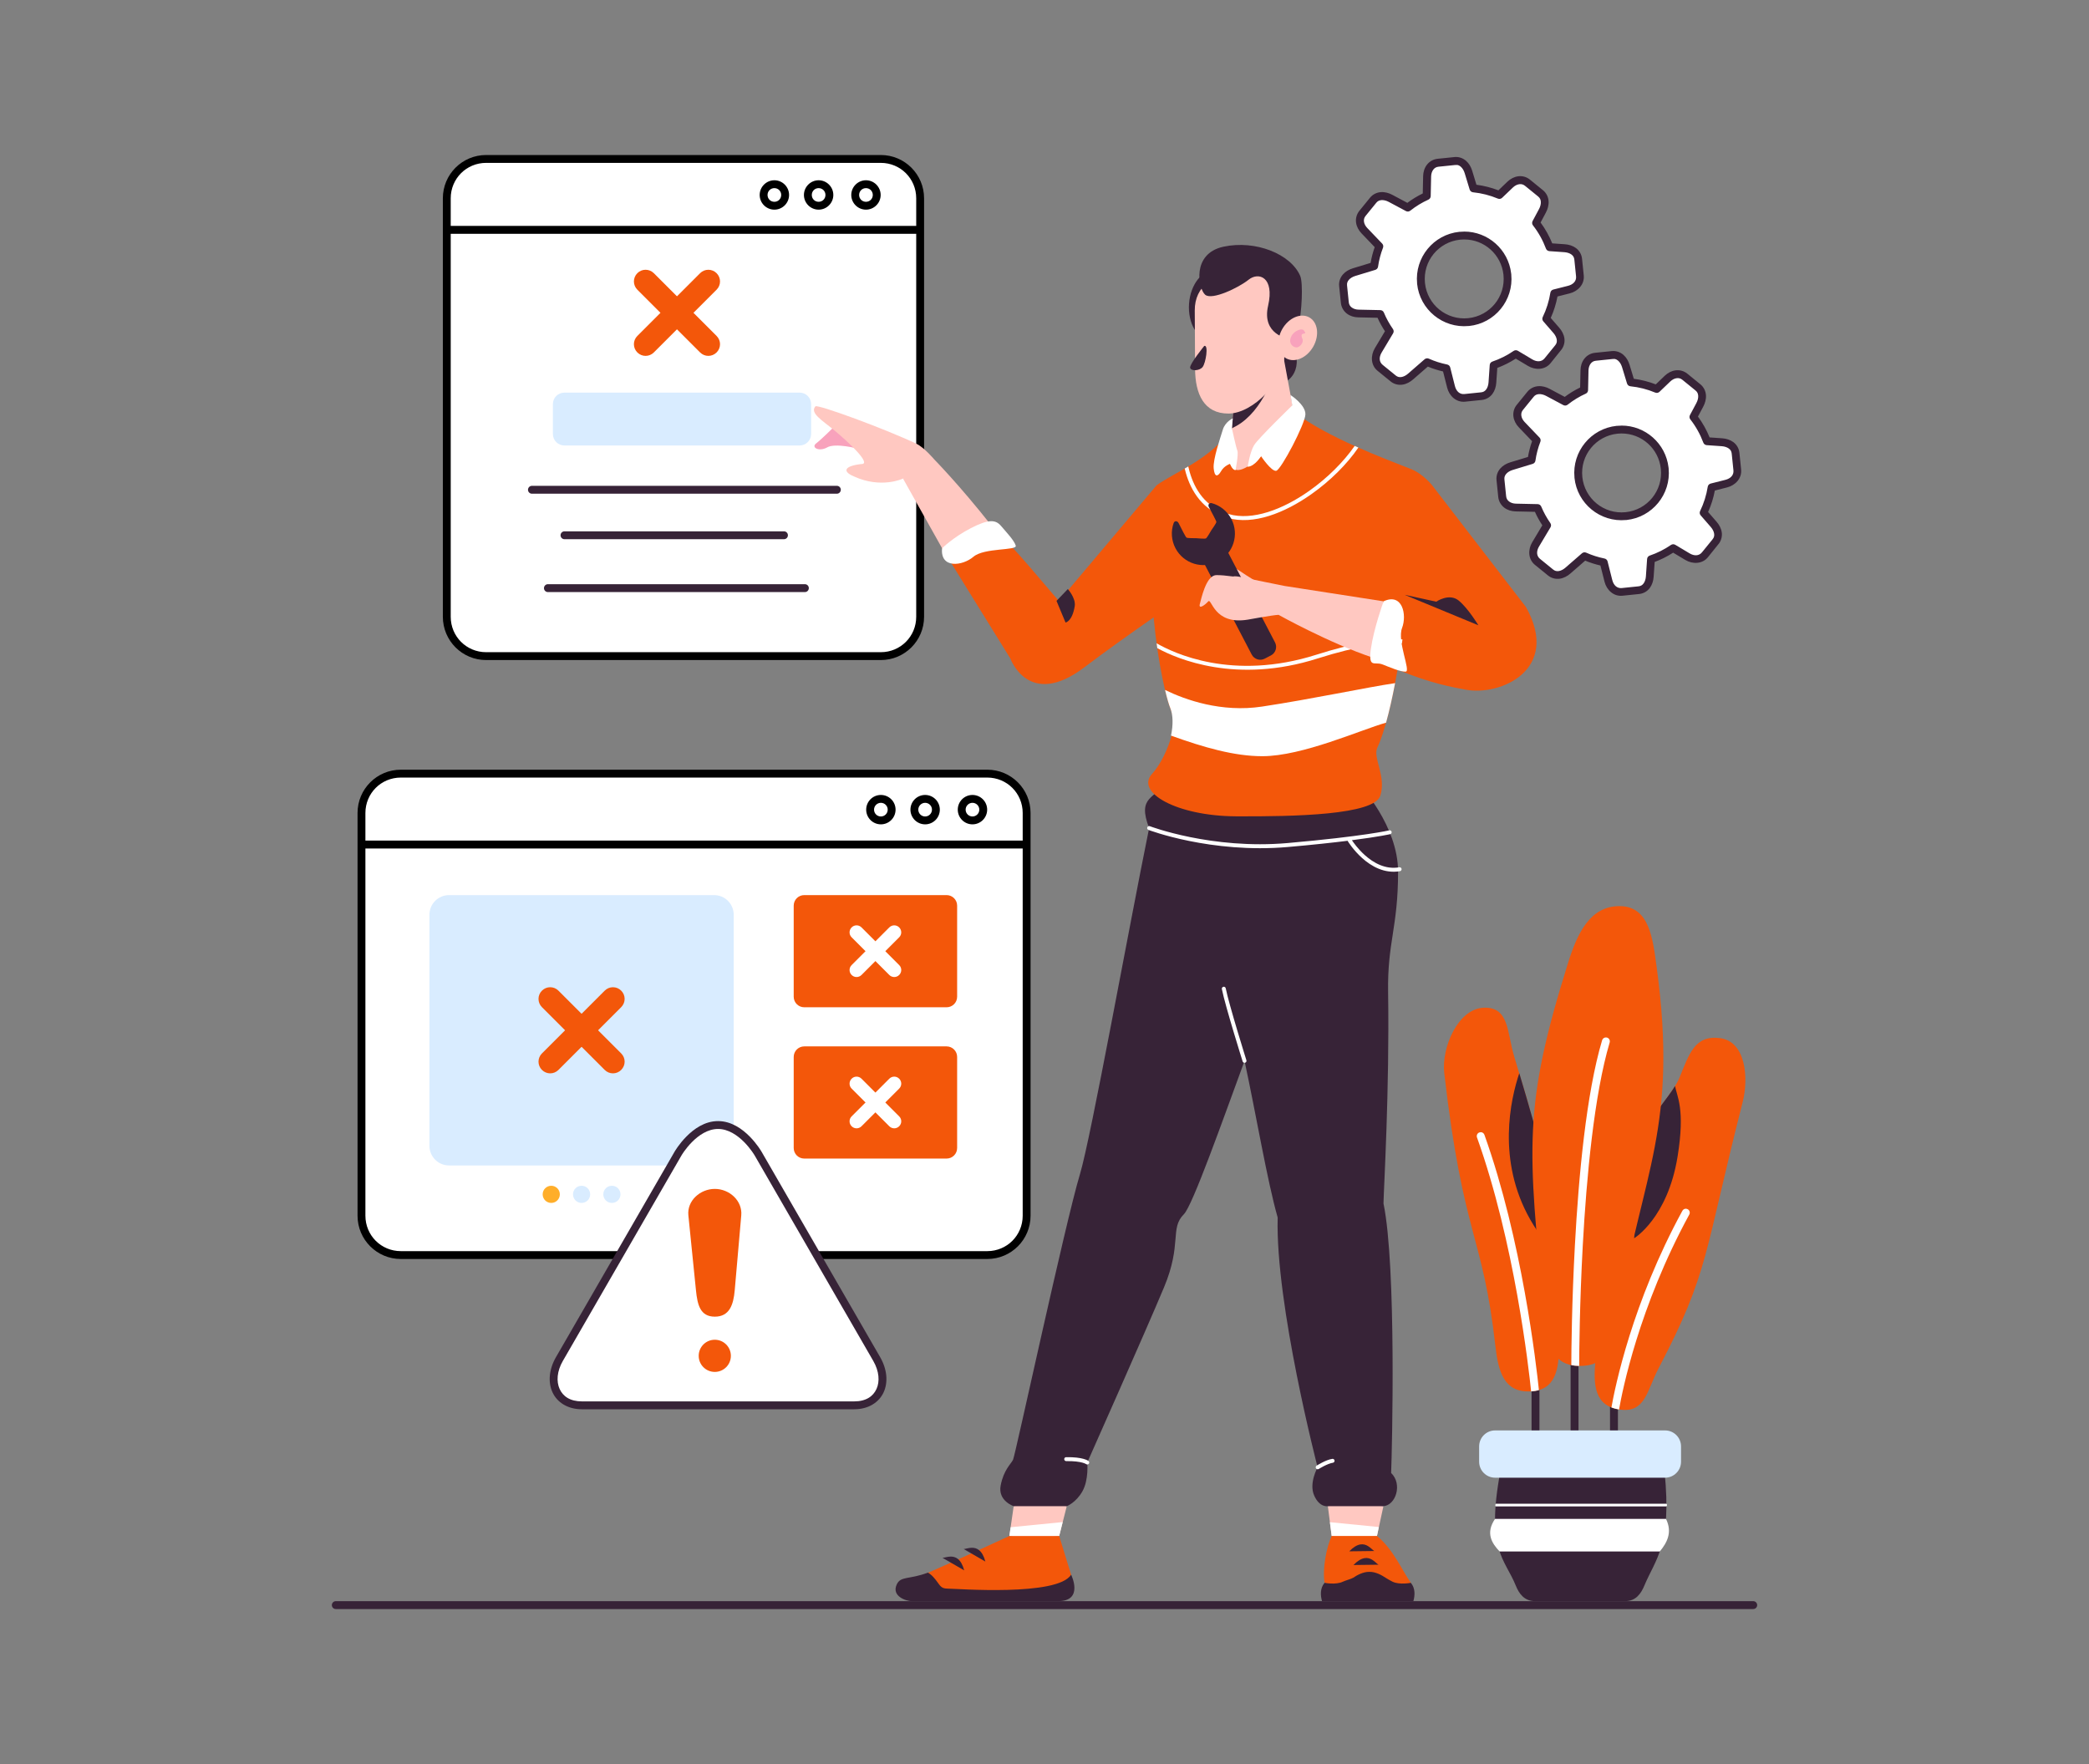 <?xml version="1.0" encoding="UTF-8"?>
<svg id="Layer_1" xmlns="http://www.w3.org/2000/svg" viewBox="0 0 752 635">
  <rect x="0" y="0" width="752" height="635" fill="#808080" stroke="none"/>
  <defs>
    <style>
      .cls-1 {
        fill: #fff;
      }

      .cls-2 {
        fill: #f8a2bc;
      }

      .cls-3 {
        fill: #d9ecff;
      }

      .cls-4 {
        fill: #315ee2;
      }

      .cls-5 {
        fill: #372337;
      }

      .cls-6 {
        fill: #f3570a;
      }

      .cls-7 {
        fill: #ffae2a;
      }

      .cls-8 {
        fill: #ffc8c1;
      }
    </style>
  </defs>
  <g id="g9894">
    <g id="g7161">
      <g id="path5852">
        <path class="cls-1" d="M175,57.21h142.07c7.85,0,14.16,6.32,14.16,14.16v150.64c0,7.85-6.32,14.16-14.16,14.16h-142.07c-7.85,0-14.16-6.32-14.16-14.16V71.38c0-7.85,6.32-14.16,14.16-14.16Z"/>
      </g>
      <g id="rect5262">
        <path d="M175,55.8c-8.61,0-15.58,6.97-15.58,15.58v150.64c0,8.61,6.97,15.58,15.58,15.58h142.07c8.61,0,15.58-6.97,15.58-15.58V71.38c0-8.61-6.97-15.58-15.58-15.58h-142.07ZM175,58.63h142.07c7.09,0,12.75,5.66,12.75,12.75v150.64c0,7.09-5.66,12.75-12.75,12.75h-142.07c-7.09,0-12.75-5.66-12.75-12.75V71.38c0-7.09,5.66-12.75,12.75-12.75Z"/>
      </g>
      <g id="path6532">
        <path d="M161.2,81.32c-.78,0-1.42.63-1.42,1.42s.63,1.42,1.42,1.42h168.62c.78,0,1.42-.63,1.42-1.42s-.63-1.42-1.42-1.42h-168.62Z"/>
      </g>
      <g id="path5317">
        <path class="cls-6" d="M229.43,120.93l22.59-22.59c1.65-1.64,4.29-1.65,5.94,0,1.64,1.65,1.65,4.29,0,5.94l-22.59,22.59c-1.65,1.65-4.29,1.65-5.94,0-1.65-1.65-1.65-4.29,0-5.94Z"/>
      </g>
      <g id="path5323">
        <path class="cls-6" d="M257.96,120.93l-22.59-22.59c-1.65-1.64-4.29-1.65-5.94,0-1.64,1.65-1.65,4.29,0,5.94l22.59,22.59c1.65,1.65,4.29,1.65,5.94,0,1.65-1.65,1.65-4.29,0-5.94Z"/>
      </g>
      <g id="path6559">
        <path class="cls-5" d="M191.49,174.88c-.78,0-1.42.63-1.42,1.42s.63,1.42,1.42,1.42h109.76c.78,0,1.42-.63,1.42-1.42s-.63-1.42-1.42-1.42h-109.76Z"/>
      </g>
      <g id="rect2333-3-3">
        <path class="cls-3" d="M203.18,141.33h84.66c2.3,0,4.15,1.85,4.15,4.15v10.73c0,2.3-1.85,4.15-4.15,4.15h-84.66c-2.3,0-4.15-1.85-4.15-4.15v-10.73c0-2.3,1.85-4.15,4.15-4.15Z"/>
      </g>
      <g id="path6565">
        <path class="cls-5" d="M203.21,191.26c-.78,0-1.42.63-1.42,1.42s.63,1.42,1.42,1.42h79c.78,0,1.42-.63,1.42-1.42s-.63-1.42-1.42-1.42h-79Z"/>
      </g>
      <g id="path6571">
        <path class="cls-5" d="M197.24,210.29c-.78,0-1.42.63-1.42,1.42s.63,1.42,1.42,1.42h92.5c.78,0,1.42-.63,1.42-1.42s-.63-1.42-1.42-1.42h-92.5Z"/>
      </g>
      <g id="path5845">
        <path d="M278.76,64.89c-2.9,0-5.29,2.38-5.29,5.29s2.38,5.29,5.29,5.29,5.29-2.38,5.29-5.29-2.38-5.29-5.29-5.29ZM278.76,67.72c1.37,0,2.46,1.08,2.46,2.46s-1.08,2.46-2.46,2.46-2.46-1.08-2.46-2.46,1.08-2.46,2.46-2.46Z"/>
      </g>
      <g id="path5848">
        <path d="M294.69,64.89c-2.9,0-5.29,2.38-5.29,5.29s2.38,5.29,5.29,5.29,5.29-2.38,5.29-5.29-2.38-5.29-5.29-5.29ZM294.69,67.72c1.37,0,2.46,1.08,2.46,2.46s-1.08,2.46-2.46,2.46-2.46-1.08-2.46-2.46,1.08-2.46,2.46-2.46Z"/>
      </g>
      <g id="path5850">
        <path d="M311.73,64.89c-2.9,0-5.29,2.38-5.29,5.29s2.38,5.29,5.29,5.29,5.29-2.38,5.29-5.29-2.38-5.29-5.29-5.29ZM311.73,67.72c1.37,0,2.46,1.08,2.46,2.46,0,1.37-1.08,2.46-2.46,2.46s-2.46-1.08-2.46-2.46,1.08-2.46,2.46-2.46Z"/>
      </g>
    </g>
    <g id="g7139">
      <g id="path5943">
        <path class="cls-1" d="M144.29,278.48h211.11c7.85,0,14.16,6.32,14.16,14.16v144.97c0,7.85-6.32,14.16-14.16,14.16h-211.11c-7.85,0-14.16-6.32-14.16-14.16v-144.97c0-7.85,6.32-14.16,14.16-14.16Z"/>
      </g>
      <g id="path5945">
        <path d="M144.29,277.07c-8.61,0-15.58,6.97-15.58,15.58v144.97c0,8.61,6.97,15.58,15.58,15.58h211.11c8.61,0,15.58-6.97,15.58-15.58v-144.97c0-8.61-6.97-15.58-15.58-15.58h-211.11ZM144.29,279.9h211.11c7.09,0,12.75,5.66,12.75,12.75v144.97c0,7.09-5.66,12.75-12.75,12.75h-211.11c-7.09,0-12.75-5.66-12.75-12.75v-144.97c0-7.09,5.66-12.75,12.75-12.75Z"/>
      </g>
      <g id="path6602">
        <path d="M130.5,302.59c-.78,0-1.42.63-1.42,1.42s.63,1.42,1.42,1.42h237.66c.78,0,1.42-.63,1.42-1.42s-.63-1.42-1.42-1.42h-237.66Z"/>
      </g>
      <g id="path5963">
        <path d="M317.1,296.74c-2.92,0-5.29-2.37-5.29-5.29s2.37-5.29,5.29-5.29,5.29,2.37,5.29,5.29-2.37,5.29-5.29,5.29ZM317.1,288.99c-1.35,0-2.46,1.1-2.46,2.46s1.1,2.46,2.46,2.46,2.46-1.1,2.46-2.46-1.1-2.46-2.46-2.46Z"/>
      </g>
      <g id="path5965">
        <path d="M333.03,296.74c-2.92,0-5.29-2.37-5.29-5.29s2.37-5.29,5.29-5.29,5.29,2.37,5.29,5.29-2.37,5.29-5.29,5.29ZM333.03,288.99c-1.35,0-2.46,1.1-2.46,2.46s1.1,2.46,2.46,2.46,2.46-1.1,2.46-2.46-1.1-2.46-2.46-2.46Z"/>
      </g>
      <g id="path5967">
        <path d="M350.07,296.74c-2.92,0-5.29-2.37-5.29-5.29s2.37-5.29,5.29-5.29,5.29,2.37,5.29,5.29-2.37,5.29-5.29,5.29ZM350.07,288.99c-1.35,0-2.46,1.1-2.46,2.46s1.1,2.46,2.46,2.46,2.46-1.1,2.46-2.46-1.1-2.46-2.46-2.46Z"/>
      </g>
      <g id="rect5969">
        <path class="cls-3" d="M161.67,322.21h95.37c3.92,0,7.08,3.16,7.08,7.08v83.16c0,3.92-3.16,7.08-7.08,7.08h-95.37c-3.92,0-7.08-3.16-7.08-7.08v-83.16c0-3.92,3.16-7.08,7.08-7.08Z"/>
      </g>
      <g id="path6005">
        <path class="cls-6" d="M289.52,322.21h51.23c2.11,0,3.8,1.7,3.8,3.8v32.78c0,2.11-1.7,3.8-3.8,3.8h-51.23c-2.11,0-3.8-1.7-3.8-3.8v-32.78c0-2.11,1.7-3.8,3.8-3.8Z"/>
      </g>
      <g id="path6015">
        <path class="cls-6" d="M289.52,376.67h51.23c2.11,0,3.8,1.7,3.8,3.8v32.78c0,2.11-1.7,3.8-3.8,3.8h-51.23c-2.11,0-3.8-1.7-3.8-3.8v-32.78c0-2.11,1.7-3.8,3.8-3.8Z"/>
      </g>
      <g id="path5317-8">
        <path class="cls-6" d="M195.09,379.2l22.59-22.59c1.65-1.65,4.29-1.65,5.94,0,1.65,1.64,1.65,4.29,0,5.94l-22.59,22.59c-1.65,1.65-4.29,1.65-5.94,0-1.65-1.65-1.65-4.29,0-5.94Z"/>
      </g>
      <g id="path5323-7">
        <path class="cls-6" d="M223.62,379.2l-22.59-22.59c-1.65-1.65-4.29-1.65-5.94,0-1.65,1.64-1.65,4.29,0,5.94l22.59,22.59c1.65,1.65,4.29,1.65,5.94,0,1.65-1.65,1.65-4.29,0-5.94Z"/>
      </g>
      <g id="path6035">
        <path class="cls-1" d="M306.57,347.4l13.56-13.56c.99-.99,2.58-.99,3.56,0s.99,2.58,0,3.56l-13.56,13.56c-.99.99-2.58.99-3.56,0-.99-.99-.99-2.58,0-3.56Z"/>
      </g>
      <g id="path6037">
        <path class="cls-1" d="M323.69,347.4l-13.56-13.56c-.99-.99-2.58-.99-3.56,0-.99.99-.99,2.58,0,3.56l13.56,13.56c.99.99,2.58.99,3.56,0,.99-.99.99-2.58,0-3.56Z"/>
      </g>
      <g id="path6039">
        <path class="cls-1" d="M306.57,401.86l13.56-13.56c.99-.99,2.58-.99,3.56,0,.99.99.99,2.58,0,3.56l-13.56,13.56c-.99.99-2.58.99-3.56,0-.99-.99-.99-2.58,0-3.56Z"/>
      </g>
      <g id="path6041">
        <path class="cls-1" d="M323.69,401.86l-13.56-13.56c-.99-.99-2.58-.99-3.56,0-.99.99-.99,2.58,0,3.56l13.56,13.56c.99.99,2.58.99,3.56,0,.99-.99.99-2.58,0-3.56Z"/>
      </g>
      <g id="g6069">
        <g id="path6058">
          <path class="cls-7" d="M201.53,429.93c0,1.71-1.38,3.09-3.09,3.09s-3.09-1.38-3.09-3.09,1.38-3.09,3.09-3.09,3.09,1.38,3.09,3.09Z"/>
        </g>
        <g id="path6062">
          <path class="cls-3" d="M212.45,429.93c0,1.71-1.38,3.09-3.09,3.09s-3.09-1.38-3.09-3.09,1.38-3.09,3.09-3.09,3.09,1.38,3.09,3.09Z"/>
        </g>
        <g id="path6064">
          <path class="cls-3" d="M223.36,429.93c0,1.71-1.38,3.09-3.09,3.09s-3.09-1.38-3.09-3.09,1.38-3.09,3.09-3.09,3.09,1.38,3.09,3.09Z"/>
        </g>
      </g>
    </g>
    <g id="path3552">
      <path class="cls-5" d="M120.88,576.37c-.78,0-1.42.63-1.42,1.42s.63,1.42,1.42,1.42h510.25c.78,0,1.42-.63,1.42-1.42,0-.78-.63-1.42-1.42-1.42H120.88Z"/>
    </g>
    <g id="g7211">
      <g id="path1812-5-4">
        <path class="cls-5" d="M445.44,110.57c-.5,7-4.8,12.4-9.61,12.06-4.81-.34-8.3-6.3-7.8-13.3.5-7,4.8-12.4,9.61-12.06h0c4.81.34,8.3,6.3,7.8,13.3h0Z"/>
      </g>
      <g id="g2164-0">
        <g id="path966-5-1">
          <path class="cls-8" d="M498.01,542.17l-2.33,10.72c-5.86,1.03-10.16,1.44-16.3,0l-1.38-10.72c8.91-2.81,15.03-1,20.02,0Z"/>
        </g>
        <g id="path953-6-2">
          <path class="cls-4" d="M497.97,542.17h-.87c.28.06.57.05.87,0Z"/>
        </g>
        <g id="path1006-09-2">
          <path class="cls-6" d="M507.88,569.78c-3.06-4.29-6.29-12.07-12.2-16.88h-16.3c-1.86,3.95-3.4,11.85-2.56,16.88,0,0,27.93,7.49,31.06,0Z"/>
        </g>
        <g id="path1002-5-3">
          <path class="cls-5" d="M492.88,565.82c-2.19-.03-4.44,1.23-5.73,2.11-.79.48-2.79.98-3.76,1.44-2.53,1.21-6.58.4-6.58.4-1.7,2.02-1.45,4.7-.91,6.59h32.89c.54-1.9.79-4.57-.91-6.59,0,0-4.05.81-6.58-.4-.97-.47-1.75-.96-2.54-1.44-1.31-.89-3.59-2.17-5.81-2.11-.02,0-.05,0-.07,0h0Z"/>
        </g>
        <g id="path1014-6-0">
          <path class="cls-5" d="M493.92,561.44c1.04.62,1.78,1.51,2.31,1.81l-9.01.11c3.03-3.11,5.18-2.82,6.7-1.92Z"/>
        </g>
        <g id="path975-6-9">
          <path class="cls-5" d="M492.4,556.51c1.04.61,1.78,1.51,2.31,1.81l-9.01.11c3.03-3.11,5.18-2.82,6.7-1.92Z"/>
        </g>
        <g id="path1110-4-3">
          <path class="cls-1" d="M479.38,552.9l-.65-4.96,17.63,1.75-.68,3.21h-16.3Z"/>
        </g>
      </g>
      <g id="path967-0-0">
        <path class="cls-8" d="M384.02,542.17l-2.73,10.72c-6.37,1.03-12.5,1.44-17.93,0l1.55-10.72c10.32-2.81,14.62-1,19.11,0Z"/>
      </g>
      <g id="path2170-0">
        <path class="cls-5" d="M489.62,282.76l-68.79-1.85c-5.19,6.72-11.59,5.62-7.16,17.17-7.25,35.51-20.94,111.47-24.91,124.6-5.26,17.4-23.27,101.16-24.08,102.78-.81,1.62-3.34,3.61-4.45,9.21-1.11,5.59,4.68,7.51,4.68,7.51h19.11s3.32-1.24,5.65-5.39c2.33-4.15,1.72-10.32,1.72-10.32,0,0,21.05-47.32,27.63-63.06,6.58-15.74,2-21.17,7.15-26.32,3.16-3.16,13.97-33.8,21.84-55.2,4.24,19.7,8.19,43.3,11.93,56.39-.86,31.27,14.38,89.92,14.38,89.92,0,0-3.21,5.67-1.25,10.12,1.96,4.45,4.91,3.86,4.91,3.86h19.98c4.53-.29,6.98-7.99,2.82-11.95.34-8.12,1.95-74.3-2.75-97.02.11-5.68,2.2-40.8,1.66-76.08-.28-18.06,3.59-23.18,3.59-43.3,0-16.6-13.67-31.07-13.67-31.07h0Z"/>
      </g>
      <g id="path1753-8-6">
        <path class="cls-6" d="M465.68,148.18l-22.23,5.99c-7.44,11.08-20.13,15.52-27.09,20.52l-35.15,41.65s-.08-.09-.13-.14c-4.05-4.48-15.27-18.43-24.24-27.07-10.19,3.51-14.85,6.96-17.71,8.23l24.59,39.71s6.58,18.33,26.61,3.15c7.32-5.55,16.57-12.14,24.95-17.98,1.57,16.96,4.69,29.5,5.98,32.64,1.15,2.79,1.57,5.61.48,9.88-1.15,4.5-3.92,10.46-7.03,13.82-6.07,6.57,8.72,15.14,30.16,15.27,21.43.12,49.74-.52,52-7.39,2.26-6.87-2.72-13.75-1.09-17.24,2.74-5.87,5.21-16.25,7.32-28.18,11.9,5,20,6.36,24.53,7.22,12.43,2.36,34.32-7.15,21.7-29.73l-33.89-43.97s-3.29-4.05-7.39-5.67c-9.52-3.78-30.1-11.31-42.38-20.7Z"/>
      </g>
      <g id="path1759-6-8">
        <path class="cls-5" d="M460.07,138.59s7.15-1.26,6.74-9.39c-.41-8.13-7.49-5.78-6.74.3.74,6.08,0,9.09,0,9.09h0Z"/>
      </g>
      <g id="path1761-8-3">
        <path class="cls-8" d="M461.22,124.08l4.46,24.1s-6.76,13.89-16.63,19.8c-9.86,5.91-5.78-11.48-5.78-11.48l.91-11.54,17.04-20.88Z"/>
      </g>
      <g id="path1763-7-8">
        <path class="cls-5" d="M461.22,124.08l-17.04,20.88-.73,9.21c.55-.26,1.1-.54,1.66-.86,9.49-5.37,14.19-18.82,16.36-27.9l-.25-1.33Z"/>
      </g>
      <g id="path1765-6-0">
        <path class="cls-8" d="M446.08,98.23c8.91-.05,16.08.24,16.13,9.14l.12,20.69c.05,8.91-11.16,20.76-20.06,20.81-8.91.05-12.01-7.1-12.06-16.01l-.12-21.08c-.05-8.91,7.09-13.51,16-13.56Z"/>
      </g>
      <g id="path1810-7-9">
        <path class="cls-5" d="M463.73,121.91s-9.62-1.46-7.24-11.83c2.38-10.36-3.42-12.28-6.99-9.41-3.57,2.87-13.21,7.52-15.66,5.43-2.45-2.1-5.03-14.79,6.57-17.29,11.6-2.5,24.26,2.65,27.64,10.51,1.1,2.56.61,13.36-.7,18.34-1.32,5-3.61,4.25-3.61,4.25Z"/>
      </g>
      <g id="path1769-9-4">
        <path class="cls-8" d="M472.73,124.8c-2.31,4.06-6.69,5.93-9.76,4.18-3.08-1.75-3.7-6.47-1.38-10.53,2.31-4.06,6.69-5.93,9.76-4.18,3.08,1.75,3.7,6.47,1.38,10.53h0Z"/>
      </g>
      <g id="path1771-0-6">
        <path class="cls-5" d="M433.51,124.52s-5.4,6.64-5.08,7.88c.32,1.24,3.34,1.14,4.48-.27,1.14-1.42,2.23-8.12.6-7.61Z"/>
      </g>
      <g id="path1773-7-1">
        <path class="cls-2" d="M468.87,122.04c.52,1.23-1.01,3.17-2.33,3.01-1.32-.17-2.26-1.37-2.09-2.69.38-3,4.09-4.48,4.9-3.43,1.78,2.29-1.88-.2-.48,3.12Z"/>
      </g>
      <g id="path1815-8-2">
        <path class="cls-1" d="M449.14,168.02s.79-5.31,2.33-7.8c1.53-2.49,13.72-14.28,13.72-14.28l-.64-3.75s5.48,3.51,5.37,6.98c-.11,3.47-8.76,19.95-10.5,20.3-1.73.35-5.46-5.25-5.46-5.25,0,0-2.25,3.67-4.81,3.8h0Z"/>
      </g>
      <g id="path1819-9-7">
        <path class="cls-1" d="M444.79,169.23c-.01-.21,1.13-5.81.63-7.03-.5-1.22-1.96-8.03-1.96-8.03l.32-3.56s-2.72,1.16-3.6,4.09c-.88,2.93-3.58,10.65-3.28,13.88.3,3.24,1.45,3.13,2.63,1.08,1.18-2.05,3.25-2.69,3.25-2.69,0,0,.87,2.31,2.01,2.26h0Z"/>
      </g>
      <g id="path2751-2">
        <path class="cls-1" d="M487.66,160.52c-3.95,5.69-9.83,11.58-16.41,16.21-9.51,6.71-20.43,10.77-28.88,8.34-8.53-2.45-12.35-9.06-14.11-15.17-.19-.67-.36-1.34-.51-1.99-.43.26-.86.51-1.28.75.13.54.27,1.08.43,1.64,1.83,6.38,6,13.53,15.08,16.14,9.15,2.63,20.38-1.7,30.09-8.55,6.8-4.79,12.86-10.83,16.92-16.78-.44-.2-.89-.39-1.33-.59h0Z"/>
      </g>
      <g id="path2747-6">
        <path class="cls-1" d="M502.77,230.11c-6.42,0-15.64,1.35-28.84,5.55-30.29,9.65-51.62-.63-57.57-4.1.08.59.16,1.17.24,1.75,7.27,3.96,28.5,13.03,57.76,3.71,14.5-4.62,24.07-5.73,30.3-5.44.07-.47.14-.94.21-1.41-.48-.02-.97-.04-1.48-.05-.2,0-.41,0-.61,0h0Z"/>
      </g>
      <g id="path2740-5">
        <path class="cls-1" d="M502.2,245.91c-9.96,1.46-30.04,5.75-47.89,8.44-14.64,2.2-27.54-2.4-34.92-5.99.75,3.17,1.43,5.42,1.88,6.51,1.03,2.51,1.07,6.11.27,9.92,11.87,4.3,22.85,7.42,32.87,7.42,14.48,0,35.55-9.55,44.55-12.07,1.15-4.14,2.24-8.97,3.25-14.22h0Z"/>
      </g>
      <g id="path969-8-6">
        <path class="cls-6" d="M381.29,552.9l4.28,13.93s1.13,7.28-8.28,7.28c0,0-49.23.96-47.3-3.25,1.54-3.37-2.46-1.91,5.62-5.39,8.08-3.48,27.75-12.56,27.75-12.56h17.93Z"/>
      </g>
      <g id="path971-1-4">
        <path class="cls-5" d="M334.03,566.1c-6.92,2.6-9.79,1.14-11.23,4.28-1.93,4.21,3.34,5.99,5.47,5.99h52.63c9.41,0,4.68-9.54,4.68-9.54-4.78,7.91-41.43,5.03-44.36,5.03s-2.65-1.29-5.22-4.15c-.62-.69-1.28-1.21-1.96-1.61h0Z"/>
      </g>
      <g id="path973-9-7">
        <path class="cls-5" d="M349.8,557.15c-1.21.03-2.3.45-2.9.45l7.81,4.51c-1.12-4.19-3.14-4.99-4.91-4.96ZM342.18,560.32c-1.21.03-2.3.45-2.9.45l7.81,4.51c-1.12-4.19-3.14-4.99-4.91-4.96Z"/>
      </g>
      <g id="path1108-8-1">
        <path class="cls-1" d="M381.29,552.9l1.26-5-18.74,1.86-.45,3.14h17.93Z"/>
      </g>
      <g id="path2428-5">
        <path class="cls-1" d="M440.54,355.2s-.09,0-.13.01c-.38.08-.63.45-.56.83h0c.62,3.12,2.49,9.59,4.2,15.33,1.71,5.74,3.28,10.72,3.28,10.72.12.37.51.58.89.46h0c.37-.12.58-.51.46-.89h0s-1.56-4.97-3.27-10.7c-1.71-5.73-3.58-12.25-4.17-15.2-.07-.33-.36-.57-.71-.57h0Z"/>
      </g>
      <g id="path2432-4">
        <path class="cls-1" d="M479.68,525.15s-.05,0-.08,0c-1.23.18-2.6.79-3.7,1.35-1.11.56-1.94,1.09-1.94,1.09-.33.21-.43.64-.22.98h0c.21.33.65.43.98.22h0s.79-.49,1.83-1.03c1.05-.53,2.37-1.09,3.26-1.21.39-.06.66-.41.6-.8-.05-.36-.36-.62-.72-.61h0Z"/>
      </g>
      <g id="path2436-9">
        <path class="cls-1" d="M383.79,524.54c-.39,0-.7.33-.69.72,0,.39.33.7.72.7h0c2.88-.05,4.71.25,5.8.54.54.15.9.29,1.11.4.21.1.24.13.24.13.31.24.75.18.99-.13.24-.31.18-.75-.13-.99h0s-.19-.14-.48-.28c-.29-.14-.73-.32-1.35-.49-1.24-.34-3.2-.65-6.19-.59h0Z"/>
      </g>
      <g id="path2424-4">
        <path class="cls-1" d="M413.66,297.37c-.29,0-.56.18-.66.46-.14.37.04.77.41.91,0,0,22.5,8.6,50.29,6.15,9.02-.79,16.03-1.56,21.43-2.23.02.06.04.12.07.17,0,0,1.91,3.16,5.18,6.08,3.27,2.92,7.99,5.67,13.58,4.69.39-.07.64-.43.58-.82-.07-.39-.43-.64-.82-.58h0c-5,.88-9.29-1.59-12.39-4.36-2.47-2.21-4.1-4.53-4.67-5.39,9.99-1.28,13.77-2.17,13.77-2.17.38-.09.62-.47.52-.85h0c-.09-.38-.47-.61-.85-.52,0,0-8.93,2.13-36.52,4.56-27.43,2.42-49.66-6.06-49.66-6.06-.08-.03-.17-.05-.25-.05h0Z"/>
      </g>
      <g id="path5011">
        <path class="cls-8" d="M336.36,165.43l-11.29,6.85,14.07,25.08c3.49-.42,17.6-7.78,17.71-8.23-11.32-14.36-20.49-23.7-20.49-23.7h0Z"/>
      </g>
      <g id="path5013">
        <path class="cls-5" d="M380.32,216.3l3.25,7.79s2.4-.31,3.31-5.87c.47-2.89-2.48-6.17-2.48-6.17l-4.08,4.25Z"/>
      </g>
      <g id="path5017">
        <path class="cls-1" d="M339.14,197.36s3.92-3.92,10.35-7.24c6.44-3.32,8.93-3.08,10.86-.8,1.93,2.27,4.77,5.25,5.3,7.1.54,1.85-11.35.68-15.24,4-3.88,3.32-12.02,4.4-11.28-3.06Z"/>
      </g>
      <g id="path2515-8-1">
        <path class="cls-5" d="M505.68,214.13l26.51,10.96s-3.64-6.07-7.08-8.9c-3.44-2.83-8.09.4-8.09.4l-11.33-2.47Z"/>
      </g>
      <g id="path5254">
        <path class="cls-8" d="M440.89,205.06s2.43-1.62,5.39.45c2.96,2.07,7.09,4.46,7.09,4.46,0,0-10.54-.21-12.48-4.9Z"/>
      </g>
      <g id="g5252">
        <g id="rect5237">
          <path class="cls-5" d="M434.58,197.45l2.25-1.17c1.69-.88,3.78-.23,4.67,1.47l17.49,33.51c.88,1.69.23,3.78-1.47,4.67l-2.25,1.17c-1.69.88-3.78.23-4.67-1.47l-17.49-33.51c-.88-1.69-.23-3.78,1.47-4.67Z"/>
        </g>
        <g id="path5239">
          <path class="cls-5" d="M435.21,182.58c.95,1.82,2.67,4.95,2.66,5.31-.02.49-1.55,2.58-1.82,3-.26.41-1.51,2.69-1.94,2.92-.43.23-3.01-.05-3.5-.07-.49-.02-3.08.04-3.5-.22-.3-.19-1.9-3.35-2.82-5.19-.46-.92-1.49-.95-1.81-.01-1.03,2.93-.81,6.19.65,9,2.9,5.56,9.76,7.71,15.32,4.81,5.56-2.9,7.71-9.76,4.81-15.32-1.48-2.83-4.05-4.88-7.08-5.7-.63-.17-1.57.34-.97,1.49h0Z"/>
        </g>
      </g>
      <g id="path2498-97-4">
        <path class="cls-8" d="M437.33,207.09c-3.3.78-4.88,8.38-5.41,10.32-.55,2.03,1.71.54,3-.91,1.29-1.45,1.93,8.56,14.22,6.56,0,0,8.78-1.62,11.11-1.74,0,0,18.17,10.16,33.91,15.4l3.89-20.26-35.56-5.52s-13.86-2.79-15.92-3.24c-1.15-.25-2.05-.31-2.72-.18-2.17-.29-4.49-.53-6.03-.49-.17,0-.34.03-.5.06h0Z"/>
      </g>
      <g id="path2500-3-4">
        <path class="cls-1" d="M498.06,216.46s-3.58,9.92-4.56,17.1c-.98,7.18,1.28,4.52,4.07,5.58,2.79,1.06,6.54,2.74,8.46,2.63,1.92-.11-3.15-10.93-1.32-15.7,1.83-4.77.13-12.79-6.65-9.61h0Z"/>
      </g>
      <g id="path5258">
        <path class="cls-2" d="M308.15,158.47l-7.82-4.92s-4.56,4.55-6.52,6.05c-1.96,1.5,1.07,3.11,3.97,1.44,2.9-1.66,11.04.34,12.03.82.99.48-1.61-2.76-1.61-2.76l-.06-.64Z"/>
      </g>
      <g id="path5256">
        <path class="cls-8" d="M325.06,172.28s-7.84,3.75-17.71-.8c-4.25-1.81-3.4-3.74,2.69-4.44,4.03.13-4.89-8.14-9.48-11.95-4.59-3.8-9.13-6.39-7.03-8.81.74-.85,25.32,8.19,36.32,13.44,2.91,1.39,6.51,5.71,6.51,5.71,0,0-2.2,6.41-11.29,6.85Z"/>
      </g>
    </g>
    <g id="g7261-2">
      <g id="path6882-9">
        <path class="cls-1" d="M525.37,58.32c-.1,0-.21,0-.32.02l-8.45,1.04c-1.72.21-2.69,1.76-2.73,3.5l-.17,7.32c-2.36,1.05-4.59,2.37-6.65,3.94l-7.42-3.65c-1.56-.77-3.36-.69-4.37.72l-4.96,6.92c-1.01,1.41-.53,3.17.72,4.37l5.49,5.3c-1.11,2.67-1.86,5.47-2.24,8.33l-7.47,2.02c-1.68.45-2.98,1.7-2.81,3.43l.84,8.47c.17,1.73,1.7,2.73,3.43,2.81l8.26.39c.98,2.35,2.22,4.58,3.7,6.64l-4.22,6.7c-.93,1.47-1.04,3.27.26,4.43l6.36,5.66c1.3,1.15,3.09.86,4.43-.26l6.65-5.57c2.25,1,4.6,1.74,7.01,2.22l1.6,6.72c.4,1.69,1.61,3.03,3.35,2.91l8.5-.59c1.73-.12,2.78-1.61,2.91-3.35l.52-6.74c3-.99,5.85-2.41,8.45-4.21l5.77,3.63c1.47.92,3.27,1.04,4.43-.26l5.65-6.37c1.15-1.3.85-3.1-.26-4.43l-4.57-5.45c1.44-2.98,2.42-6.17,2.92-9.44l5.74-1.53c1.68-.45,2.99-1.69,2.82-3.42l-.82-8.48c-.17-1.73-1.69-2.73-3.42-2.82l-6.03-.3c-1.2-3.21-2.88-6.22-5-8.91l3-5.09c.88-1.5.94-3.3-.39-4.42l-6.53-5.46c-1.33-1.11-3.12-.76-4.42.39l-4.99,4.45c-3.02-1.26-6.21-2.06-9.47-2.39l-1.91-6.44c-.46-1.56-1.62-2.78-3.18-2.75ZM527.12,85.03h.05c8.56,0,15.5,6.94,15.5,15.5h0c0,8.56-6.94,15.5-15.5,15.5s-15.5-6.94-15.5-15.5h0c0-8.54,6.91-15.47,15.45-15.5Z"/>
      </g>
      <g id="path6884-6">
        <path class="cls-5" d="M523.54,56.54l-6.04.62c-1.61.17-2.97,1.01-3.85,2.16-.88,1.16-1.32,2.6-1.35,4.09l-.13,6.23c-1.96.95-3.81,2.08-5.55,3.38l-5.39-2.88c-1.28-.68-2.71-1.08-4.14-.98-1.44.1-2.89.76-3.91,2.01l-3.83,4.71c-1.02,1.26-1.39,2.81-1.19,4.25.2,1.44.91,2.77,1.94,3.85l4.77,4.98c-.66,1.85-1.15,3.75-1.48,5.68l-6.36,1.93c-1.39.42-2.68,1.15-3.62,2.24-.94,1.09-1.51,2.58-1.34,4.19l.62,6.04c.17,1.61,1.01,2.97,2.16,3.85,1.16.88,2.6,1.32,4.09,1.35l6.95.15c.76,1.69,1.65,3.31,2.67,4.85l-3.66,6.13c-1.53,2.57-1.51,6.08,1,8.11,0,0,4.38,3.56,4.71,3.83,1.26,1.02,2.82,1.36,4.24,1.15,1.42-.21,2.72-.91,3.81-1.86l5.33-4.64c1.77.74,3.61,1.32,5.48,1.75l1.48,5.85c.73,2.9,3.23,5.36,6.45,5.03l6.04-.62c1.61-.17,2.96-1.03,3.81-2.18.85-1.15,1.28-2.56,1.38-4.01l.37-5.35c2.33-.87,4.56-1.99,6.65-3.34l4.41,2.64c2.57,1.53,6.07,1.51,8.11-1,0,0,3.95-4.88,3.99-4.97.87-1.21,1.18-2.65.99-3.98-.21-1.42-.91-2.72-1.86-3.81l-3.06-3.52c1.12-2.47,1.93-5.07,2.43-7.73l4.43-1.12c2.9-.73,5.36-3.23,5.03-6.45l-.62-6.04c-.17-1.61-1.03-2.96-2.18-3.81-1.15-.85-2.56-1.28-4.01-1.38l-4.54-.32c-1.08-2.67-2.48-5.18-4.19-7.5l1.9-3.57c.68-1.28,1.08-2.71.98-4.14-.1-1.44-.76-2.89-2.01-3.91l-4.71-3.83c-1.25-1.02-2.81-1.39-4.25-1.19-1.44.2-2.77.91-3.85,1.94l-3.24,3.11c-2.55-.98-5.2-1.66-7.91-2.01l-1.52-5.01c-.42-1.39-1.15-2.68-2.24-3.62-1.09-.94-2.58-1.51-4.19-1.34h0ZM524.42,59.36c.55.05,1.01.28,1.45.67.59.51,1.09,1.33,1.39,2.31l1.79,5.88c.17.55.64.94,1.21,1,3.08.31,6.09,1.08,8.94,2.27.52.22,1.12.11,1.53-.28l3.89-3.72c.7-.67,1.52-1.08,2.28-1.18.75-.1,1.42.05,2.08.58l4.71,3.83h0c.66.53.92,1.13.98,1.91.05.78-.17,1.72-.65,2.61l-2.32,4.34c-.26.49-.21,1.1.13,1.54,1.98,2.53,3.55,5.35,4.68,8.36.19.52.67.88,1.23.92l5.42.38c1.01.07,1.91.38,2.52.83.61.45.96.99,1.05,1.83l.62,6.04h0c.17,1.69-1.02,2.93-2.9,3.41l-5.3,1.34c-.55.14-.96.59-1.05,1.15-.48,3.03-1.41,5.98-2.75,8.75-.25.51-.17,1.12.21,1.55l3.65,4.2c.66.76,1.08,1.62,1.19,2.37.11.75-.02,1.38-.55,2.03-.21.25-3.83,4.71-3.83,4.71-1.07,1.32-2.79,1.36-4.46.36l-5.16-3.08c-.47-.28-1.07-.26-1.53.05-2.36,1.62-4.93,2.91-7.64,3.83-.54.18-.92.67-.96,1.24l-.43,6.26c-.07,1.01-.38,1.91-.83,2.52-.45.61-.99.96-1.83,1.05l-6.04.62c-1.69.17-2.94-1.02-3.41-2.9l-1.69-6.69c-.13-.53-.56-.93-1.09-1.04-2.27-.46-4.49-1.16-6.61-2.11-.5-.22-1.09-.14-1.51.22l-5.99,5.21c-.76.66-1.62,1.08-2.37,1.19-.75.11-1.38-.02-2.03-.55l-4.71-3.83c-1.32-1.07-1.36-2.79-.36-4.46l4.12-6.9c.29-.48.26-1.08-.06-1.54-1.3-1.86-2.4-3.85-3.27-5.94-.22-.52-.72-.86-1.28-.87l-7.85-.17c-.97-.02-1.84-.32-2.44-.78-.6-.46-.97-1.04-1.06-1.88l-.62-6.04c-.09-.84.15-1.45.66-2.04.51-.59,1.33-1.09,2.31-1.39l7.2-2.19c.53-.16.91-.61.99-1.15.33-2.33.93-4.62,1.78-6.82.2-.51.08-1.09-.3-1.49l-5.37-5.61c-.67-.7-1.08-1.52-1.18-2.27-.1-.75.05-1.42.58-2.08l3.83-4.71h0c.53-.66,1.13-.92,1.91-.98.77-.05,1.72.17,2.61.65l6.18,3.3c.5.27,1.1.21,1.55-.14,2.01-1.59,4.2-2.93,6.53-3.98.5-.22.82-.72.83-1.26l.15-7.09c.02-.97.32-1.84.77-2.44.46-.6,1.04-.97,1.88-1.06l6.04-.62c.21-.02.41-.02.59,0h0ZM527.07,83.37c-.53,0-1.06.03-1.6.08-.05,0-.09,0-.14,0-9.3.96-16.09,9.27-15.2,18.56,0,.05,0,.09,0,.14.96,9.3,9.27,16.09,18.56,15.2.05,0,.09,0,.14,0,9.3-.96,16.09-9.27,15.2-18.56v-.02c0-.11-.01-.22-.04-.33-1-8.66-8.38-15.1-16.93-15.08h0ZM527.08,86.2c7.2-.02,13.37,5.4,14.14,12.73,0,0,0,0,0,0,0,0,0,0,0,.01.81,7.82-4.85,14.78-12.67,15.59-7.82.81-14.78-4.85-15.59-12.67h0c-.81-7.82,4.85-14.78,12.67-15.59h0c.49-.05.97-.08,1.45-.08h0s0,0,0,0Z"/>
      </g>
    </g>
    <g id="g5879">
      <g id="path5875">
        <path class="cls-1" d="M582.02,128.16c-.1,0-.21,0-.32.02l-8.45,1.04c-1.72.21-2.69,1.76-2.73,3.5l-.17,7.32c-2.36,1.05-4.59,2.37-6.65,3.94l-7.42-3.65c-1.56-.77-3.36-.69-4.37.72l-4.96,6.92c-1.01,1.41-.53,3.17.72,4.38l5.49,5.3c-1.11,2.67-1.86,5.47-2.24,8.33l-7.47,2.02c-1.68.45-2.98,1.7-2.81,3.43l.84,8.47c.17,1.73,1.7,2.73,3.43,2.81l8.26.39c.98,2.35,2.22,4.58,3.7,6.64l-4.22,6.7c-.93,1.47-1.04,3.27.26,4.43l6.36,5.66c1.3,1.15,3.09.86,4.43-.26l6.65-5.57c2.25,1,4.6,1.74,7.01,2.22l1.6,6.72c.4,1.69,1.61,3.03,3.35,2.91l8.5-.59c1.73-.12,2.78-1.61,2.91-3.35l.52-6.74c3-.99,5.85-2.41,8.45-4.21l5.77,3.63c1.47.92,3.27,1.04,4.43-.26l5.65-6.37c1.15-1.3.85-3.1-.26-4.43l-4.57-5.44c1.44-2.98,2.42-6.17,2.92-9.44l5.74-1.53c1.68-.45,2.99-1.69,2.82-3.42l-.82-8.48c-.17-1.73-1.69-2.73-3.42-2.82l-6.03-.3c-1.2-3.21-2.88-6.22-5-8.91l3-5.09c.88-1.5.94-3.3-.39-4.42l-6.53-5.46c-1.33-1.11-3.12-.76-4.42.39l-4.99,4.45c-3.02-1.26-6.21-2.06-9.47-2.39l-1.91-6.44c-.46-1.56-1.62-2.78-3.18-2.75ZM583.77,154.87h.05c8.56,0,15.5,6.94,15.5,15.5h0c0,8.56-6.94,15.5-15.5,15.5-8.56,0-15.5-6.94-15.5-15.5h0c0-8.54,6.91-15.47,15.45-15.5Z"/>
      </g>
      <g id="path5877">
        <path class="cls-5" d="M580.19,126.38l-6.04.62c-1.61.17-2.97,1.01-3.85,2.17-.88,1.16-1.32,2.6-1.35,4.09l-.13,6.23c-1.96.95-3.81,2.08-5.55,3.38l-5.39-2.88c-1.28-.69-2.71-1.08-4.14-.98-1.44.1-2.89.76-3.91,2.01l-3.83,4.71c-1.02,1.25-1.39,2.81-1.19,4.25.2,1.44.91,2.77,1.94,3.85l4.77,4.98c-.66,1.85-1.15,3.75-1.48,5.68l-6.36,1.93c-1.39.42-2.68,1.15-3.62,2.24-.95,1.09-1.51,2.58-1.34,4.19l.62,6.04c.17,1.61,1.01,2.97,2.16,3.85,1.16.88,2.6,1.32,4.09,1.35l6.95.15c.76,1.69,1.65,3.31,2.67,4.85l-3.66,6.13c-1.53,2.57-1.51,6.08,1,8.11,0,0,4.38,3.56,4.71,3.83,1.26,1.02,2.82,1.36,4.24,1.15,1.42-.21,2.72-.91,3.81-1.86l5.33-4.64c1.77.74,3.61,1.32,5.48,1.75l1.48,5.85c.73,2.9,3.23,5.36,6.45,5.03l6.04-.62c1.61-.17,2.96-1.03,3.81-2.18.85-1.15,1.28-2.56,1.38-4.01l.37-5.35c2.33-.87,4.56-1.99,6.65-3.34l4.41,2.64c2.57,1.53,6.07,1.51,8.11-1,0,0,3.95-4.88,3.99-4.97.87-1.21,1.18-2.65.99-3.98-.21-1.42-.91-2.72-1.86-3.81l-3.06-3.52c1.12-2.47,1.93-5.07,2.43-7.73l4.43-1.12c2.9-.73,5.36-3.23,5.03-6.45l-.62-6.04c-.17-1.61-1.03-2.96-2.18-3.81-1.15-.85-2.56-1.28-4.01-1.38l-4.54-.32c-1.08-2.67-2.48-5.18-4.19-7.5l1.9-3.57c.68-1.28,1.08-2.71.98-4.14-.1-1.44-.76-2.89-2.01-3.91l-4.71-3.83c-1.25-1.02-2.81-1.39-4.25-1.19-1.44.2-2.77.91-3.85,1.94l-3.24,3.11c-2.55-.98-5.2-1.66-7.91-2.01l-1.52-5.01c-.42-1.39-1.15-2.68-2.24-3.62-1.09-.95-2.58-1.51-4.19-1.34h0ZM581.07,129.19c.55.05,1.01.28,1.45.67.59.51,1.09,1.33,1.39,2.31l1.79,5.88c.17.55.64.94,1.21,1,3.08.31,6.09,1.08,8.94,2.27.52.22,1.12.11,1.53-.28l3.89-3.72c.7-.67,1.52-1.08,2.28-1.18.75-.1,1.42.04,2.08.58l4.71,3.83h0c.66.53.92,1.13.98,1.91.05.77-.17,1.72-.65,2.61l-2.32,4.35c-.26.49-.21,1.1.13,1.54,1.98,2.53,3.55,5.35,4.68,8.36.19.52.67.88,1.23.92l5.42.38c1.01.07,1.91.38,2.52.83.61.45.96.99,1.05,1.83l.62,6.04h0c.17,1.69-1.02,2.94-2.9,3.41l-5.3,1.34c-.55.14-.96.59-1.05,1.15-.48,3.03-1.41,5.98-2.75,8.75-.25.51-.17,1.12.21,1.55l3.65,4.2c.66.76,1.08,1.62,1.19,2.37.11.75-.02,1.38-.55,2.03-.21.25-3.83,4.71-3.83,4.71-1.07,1.32-2.79,1.36-4.46.36l-5.16-3.08c-.47-.28-1.07-.26-1.53.05-2.36,1.62-4.93,2.91-7.64,3.83-.54.18-.92.67-.96,1.24l-.43,6.26c-.07,1.01-.38,1.91-.83,2.52-.45.61-.99.96-1.83,1.05l-6.04.62c-1.69.17-2.94-1.02-3.41-2.9l-1.69-6.69c-.13-.53-.56-.93-1.09-1.04-2.27-.46-4.49-1.16-6.61-2.11-.5-.22-1.09-.14-1.51.22l-5.99,5.21c-.76.66-1.62,1.08-2.37,1.19-.75.11-1.38-.02-2.03-.55l-4.71-3.83c-1.32-1.07-1.36-2.79-.36-4.46l4.12-6.9c.29-.48.26-1.08-.06-1.54-1.3-1.86-2.4-3.85-3.27-5.94-.22-.52-.72-.86-1.28-.87l-7.85-.17c-.97-.02-1.84-.32-2.44-.78-.6-.46-.97-1.04-1.06-1.88l-.62-6.04c-.09-.84.15-1.45.66-2.04.51-.59,1.33-1.09,2.31-1.39l7.2-2.19c.53-.16.91-.61.99-1.15.33-2.33.93-4.62,1.78-6.82.2-.51.08-1.09-.3-1.49l-5.37-5.61c-.67-.7-1.08-1.52-1.18-2.27-.1-.75.05-1.42.58-2.08l3.83-4.71h0c.53-.66,1.13-.92,1.91-.98.77-.05,1.72.17,2.61.65l6.18,3.3c.5.27,1.1.21,1.55-.14,2.01-1.59,4.2-2.93,6.53-3.98.5-.22.82-.71.83-1.26l.15-7.09c.02-.97.32-1.84.77-2.44.46-.6,1.04-.97,1.88-1.06l6.04-.62c.21-.02.41-.02.59,0h0ZM583.72,153.21c-.53,0-1.06.03-1.6.08-.05,0-.09,0-.14,0-9.3.96-16.09,9.27-15.2,18.56,0,.05,0,.09,0,.14.96,9.3,9.27,16.09,18.56,15.2.05,0,.09,0,.14,0,9.3-.96,16.09-9.27,15.2-18.56v-.02c0-.11-.01-.22-.04-.33-1-8.66-8.38-15.1-16.93-15.08h0ZM583.73,156.04c7.2-.02,13.37,5.4,14.14,12.73,0,0,0,0,0,0,0,0,0,0,0,.01.81,7.82-4.85,14.78-12.67,15.59-7.82.81-14.78-4.85-15.59-12.67h0c-.81-7.82,4.85-14.78,12.67-15.59h0c.49-.05.97-.08,1.45-.08h0s0,0,0,0Z"/>
      </g>
    </g>
    <g id="g7229">
      <g id="g6077">
        <g id="path6071">
          <path class="cls-5" d="M546.99,524.28h45.31c3.84,0,6.62,2.52,6.93,5.62,2.62,26.52-3.29,31.23-7.28,40.84-1.23,2.95-3.09,5.62-6.93,5.62h-32.45c-3.84,0-5.74-2.66-6.93-5.62-3.86-9.57-10.81-12.85-5.58-40.84.58-3.08,3.09-5.62,6.93-5.62Z"/>
        </g>
        <g id="path6073">
          <path class="cls-1" d="M599.72,546.75c2.43,4.96.3,8.64-2.22,11.73h-57.67c-2.86-2.99-5.11-6.65-1.64-11.73h61.54Z"/>
        </g>
        <g id="path6075">
          <path class="cls-1" d="M599.88,541.29c.33.33.28.66,0,.98h-61.51c-.11-.26-.15-.55.08-.98h61.43Z"/>
        </g>
      </g>
      <g id="path11139-7">
        <path class="cls-5" d="M566.81,467.04c.78,0,1.42.63,1.42,1.42v52.7c0,.78-.63,1.42-1.42,1.42s-1.42-.63-1.42-1.42v-52.7c0-.78.63-1.42,1.42-1.42Z"/>
      </g>
      <g id="path6103">
        <path class="cls-5" d="M552.75,465.48c.78,0,1.42.63,1.42,1.42v52.7c0,.78-.63,1.42-1.42,1.42s-1.42-.63-1.42-1.42v-52.7c0-.78.63-1.42,1.42-1.42Z"/>
      </g>
      <g id="path6099">
        <path class="cls-6" d="M534.12,362.75c-9.24.32-15.28,14.34-14.22,23.52,6.86,59.37,13.88,57.81,18.42,98.35,1.03,9.19,3.16,16.59,12.4,16.26,9.24-.32,10.57-7.82,10.5-17.07-.31-42.56-1.56-54.02-11.84-89.07-1.19-4.05-2.84-9.62-4.27-14.34-2.68-8.85-1.77-17.98-11.01-17.66Z"/>
      </g>
      <g id="path6105">
        <path class="cls-5" d="M581,465.48c.78,0,1.42.63,1.42,1.42v52.7c0,.78-.63,1.42-1.42,1.42s-1.42-.63-1.42-1.42v-52.7c0-.78.63-1.42,1.42-1.42Z"/>
      </g>
      <g id="path6079">
        <path class="cls-3" d="M538.23,514.91h61.14c3.2,0,5.77,2.57,5.77,5.77v5.48c0,3.2-2.57,5.77-5.77,5.77h-61.14c-3.2,0-5.77-2.57-5.77-5.77v-5.48c0-3.2,2.57-5.77,5.77-5.77Z"/>
      </g>
      <g id="path6101">
        <path class="cls-6" d="M619.22,373.7c9.17,1.22,10.37,14.17,8.08,23.13-13.9,54.37-11.93,60.83-30.19,95.6-4.3,8.19-4.76,16.2-13.93,14.98-9.17-1.22-9.76-8.81-8.8-18.01,4.4-41.9,6.11-51.74,19.39-84.87,1.68-4.2,8.72-11.53,10.76-16.49,3.52-8.55,5.51-15.56,14.68-14.34h0Z"/>
      </g>
      <g id="path6144">
        <path class="cls-5" d="M546.91,386.33c-3.11,9.3-8.2,31.34,3.95,52.68,3.66,6.43,6.8,9.79,9.49,11.04-1.21-18.84-4.04-31.75-10.94-55.3-.71-2.43-1.59-5.4-2.49-8.42h0Z"/>
      </g>
      <g id="path6149">
        <path class="cls-5" d="M602.99,390.94c-2.88,4.62-7.84,10.15-9.22,13.59-1.01,2.52-1.95,4.89-2.83,7.17-3.09,15.86-2.69,34.04-2.69,34.04,0,0,12.05-7.2,15.65-29.42,2.79-17.24-.25-21.56-.91-25.39Z"/>
      </g>
      <g id="rect6096">
        <path class="cls-6" d="M582.99,326.18c10.77,0,11.99,11.62,13.42,22.29,7.67,57.01-4.99,73.26-13.84,123.79-1.86,10.61-3,19.44-13.77,19.44s-11.85-8.72-12.92-19.44c-5.96-59.14-7.66-73.82,8.61-125.7,3.22-10.28,7.73-20.38,18.5-20.38h0Z"/>
      </g>
      <g id="path6129">
        <path class="cls-1" d="M578.08,373.45c-.62,0-1.17.41-1.35,1.01-5.71,19.2-8.45,48.87-9.8,73.83-1.11,20.48-1.27,37.57-1.29,43.12.87.17,1.81.27,2.83.29.02-5.22.17-22.5,1.29-43.26,1.35-24.88,4.14-54.51,9.69-73.18.22-.75-.2-1.54-.95-1.76-.13-.04-.27-.06-.41-.06h0Z"/>
      </g>
      <g id="path6133">
        <path class="cls-1" d="M533.03,407.56c-.16,0-.33.03-.48.08-.74.26-1.12,1.07-.86,1.81h0c13.5,37.69,18.63,83.06,19.49,91.42,1.03-.06,1.96-.22,2.8-.47-.92-8.93-6.07-54.07-19.62-91.91-.2-.56-.73-.94-1.33-.94Z"/>
      </g>
      <g id="path6125">
        <path class="cls-1" d="M606.87,435.1c-.52,0-.99.29-1.24.74-18.11,33.2-24.26,63.55-25.55,70.81.81.32,1.73.56,2.75.72,1.13-6.52,7.11-36.84,25.28-70.17.37-.69.12-1.55-.57-1.92-.21-.11-.45-.17-.69-.17h0Z"/>
      </g>
    </g>
    <g id="g7147">
      <g id="path6942">
        <path class="cls-1" d="M258.49,404.97c-8.5,0-14.41,10.28-14.41,10.28l-42.69,73.95c-4.65,8.05-1.33,16.67,8.12,16.67h97.96c9.45,0,12.77-8.62,8.12-16.67l-42.69-73.95s-5.91-10.28-14.41-10.28h0Z"/>
      </g>
      <g id="g6925">
        <g id="g6940">
          <g id="rect6917">
            <path class="cls-6" d="M257.32,427.97c5.27,0,9.98,4.27,9.52,9.52l-2.35,26.95c-.46,5.25-1.9,9.52-7.17,9.52s-6.26-4.27-6.79-9.52l-2.73-26.95c-.53-5.25,4.25-9.52,9.52-9.52Z"/>
          </g>
          <g id="path6920">
            <path class="cls-6" d="M263.1,488.06c0,3.2-2.59,5.79-5.79,5.79s-5.79-2.59-5.79-5.79,2.59-5.79,5.79-5.79,5.79,2.59,5.79,5.79Z"/>
          </g>
        </g>
      </g>
      <g id="path6953">
        <path class="cls-5" d="M258.49,403.56c-4.82,0-8.72,2.85-11.4,5.56-2.68,2.71-4.24,5.43-4.24,5.43l-42.69,73.95c-2.51,4.34-2.95,8.98-1.29,12.65,1.66,3.66,5.48,6.15,10.64,6.15h97.96c5.16,0,8.98-2.49,10.64-6.15,1.66-3.66,1.22-8.31-1.29-12.65l-42.69-73.95s-1.56-2.72-4.24-5.43c-2.68-2.71-6.58-5.56-11.4-5.56ZM258.49,406.39c3.68,0,6.99,2.29,9.39,4.72,2.4,2.43,3.8,4.85,3.8,4.85,0,0,0,0,0,0l42.69,73.95c2.14,3.71,2.37,7.4,1.16,10.06-1.2,2.66-3.76,4.49-8.06,4.49h-97.96c-4.3,0-6.86-1.82-8.06-4.49-1.2-2.66-.98-6.36,1.16-10.06l42.69-73.95s0,0,0,0c0,0,1.39-2.42,3.8-4.85,2.4-2.43,5.7-4.72,9.39-4.72h0Z"/>
      </g>
    </g>
  </g>
</svg>